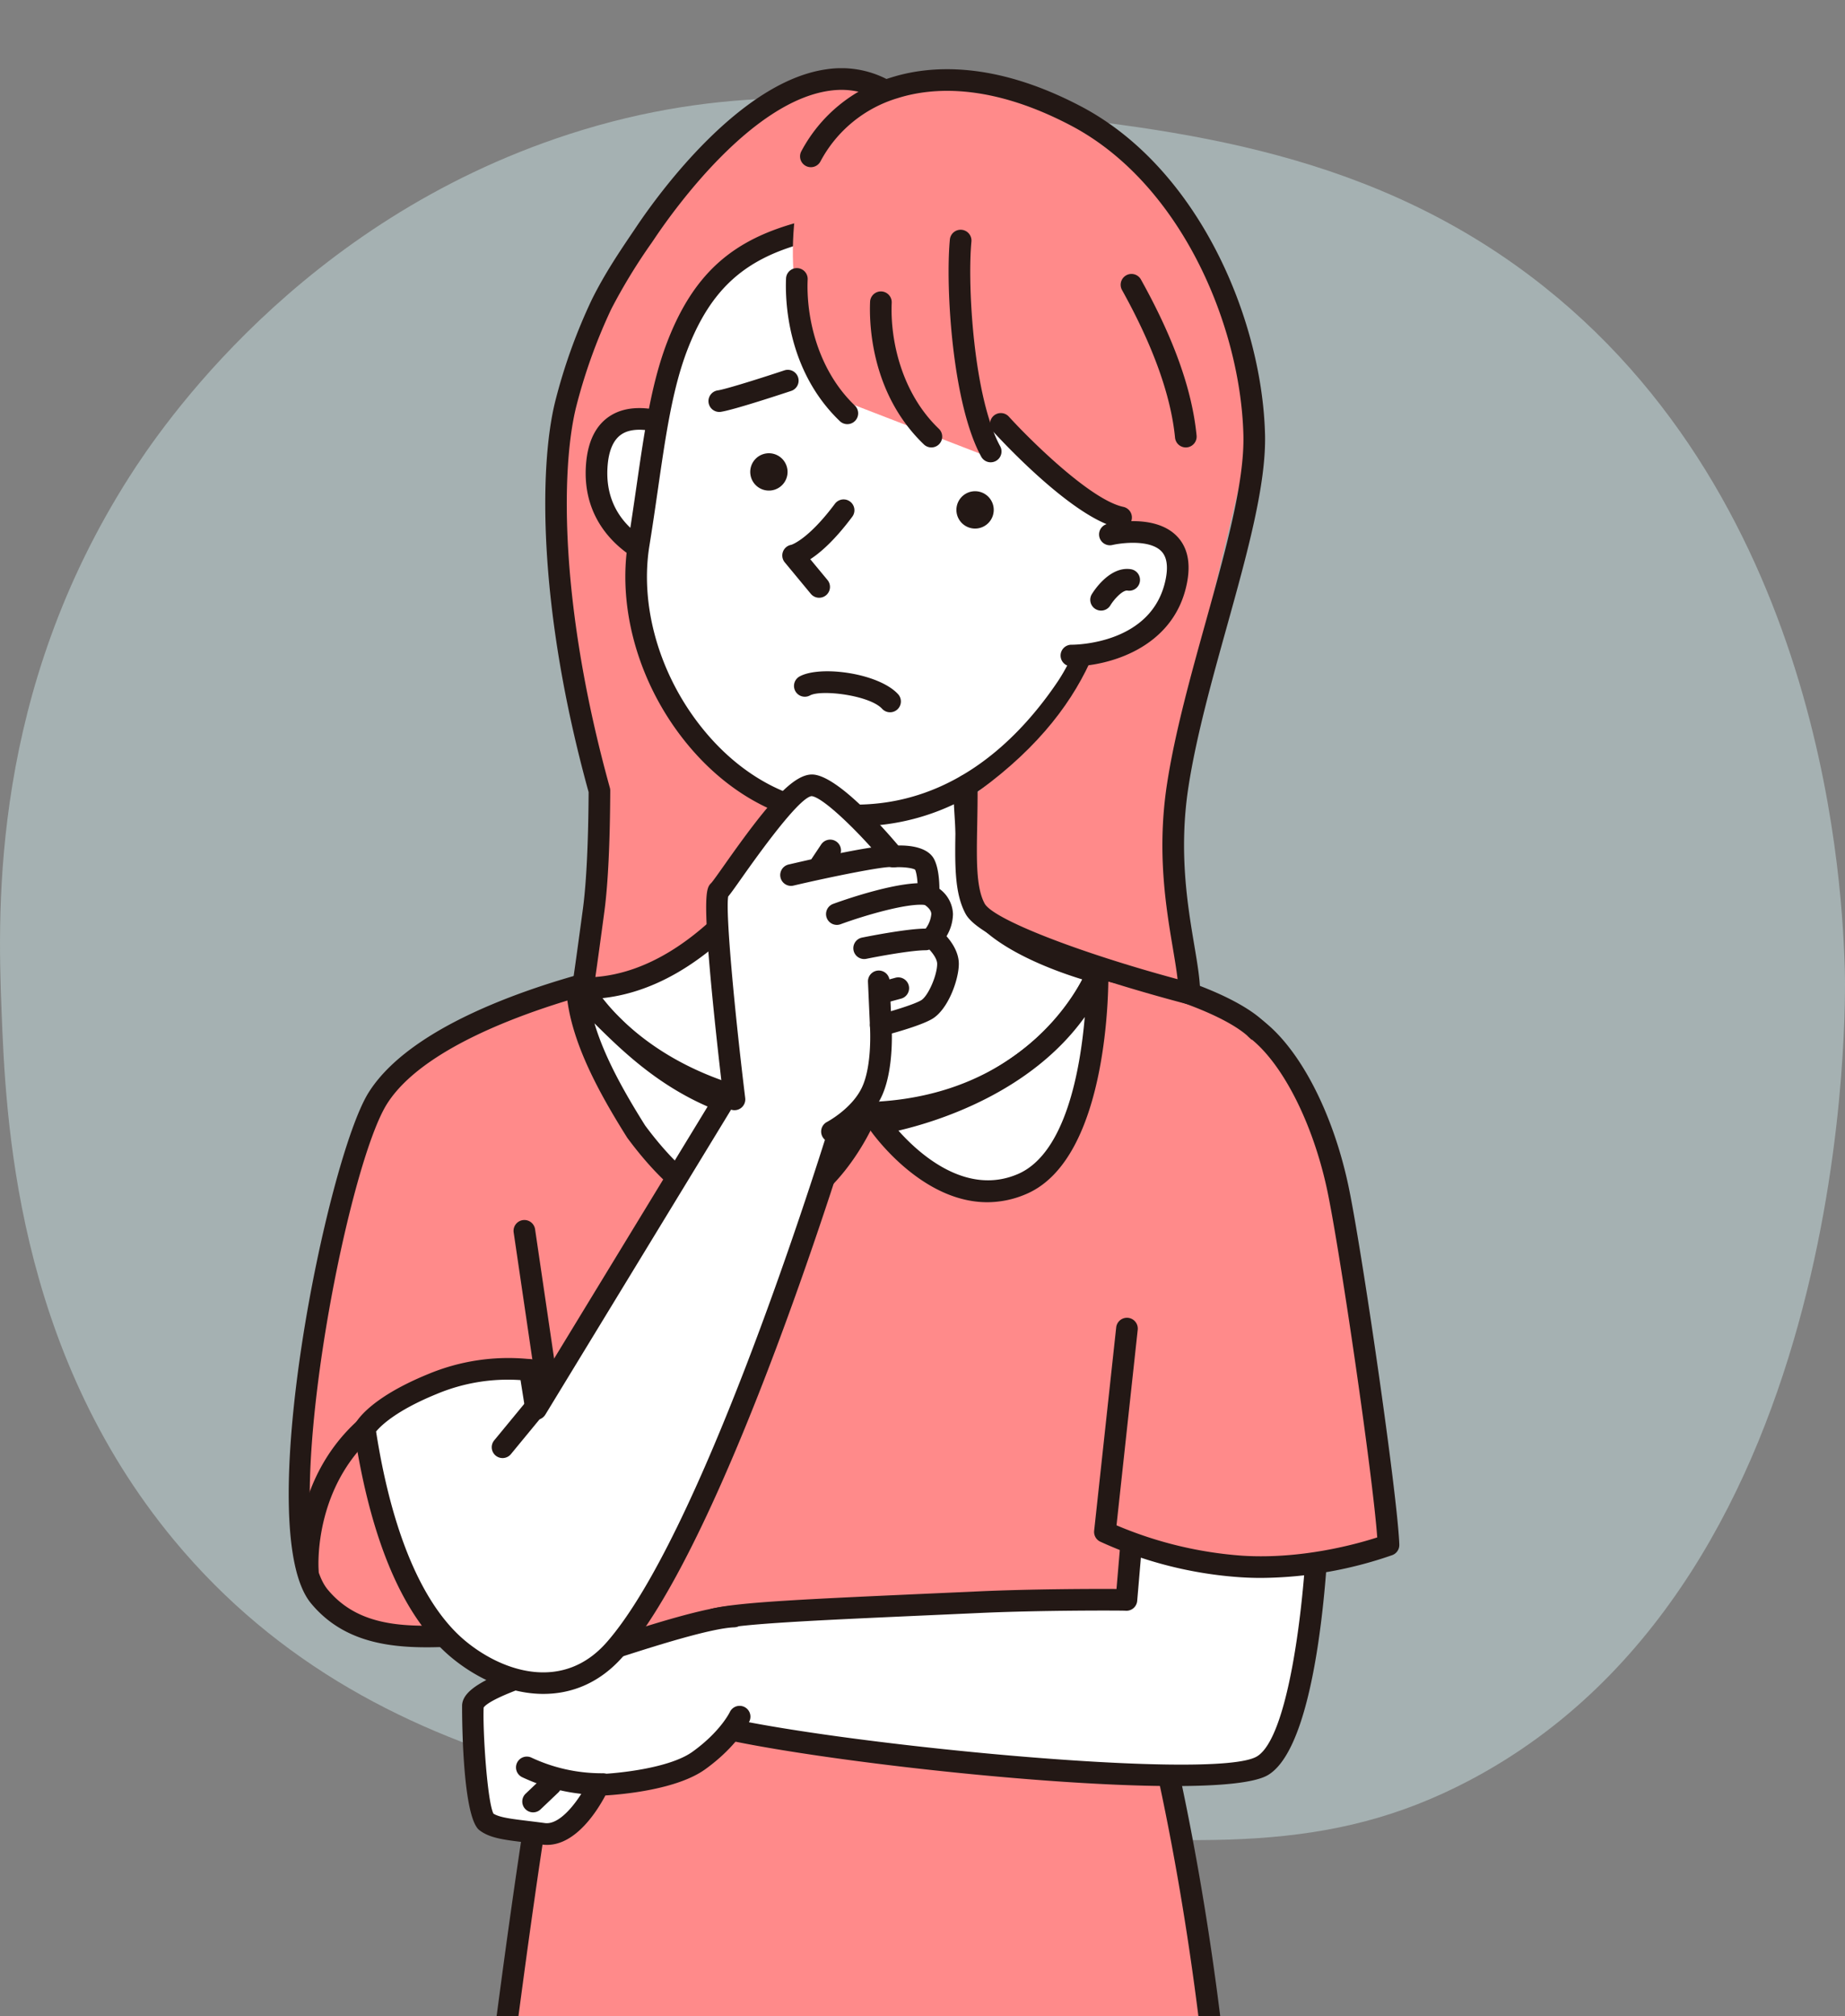<svg xmlns="http://www.w3.org/2000/svg" width="600" height="655.441" viewBox="0 0 600 655.441"><rect x="0" y="0" width="600" height="655.441" fill="#808080" stroke="none"/><defs><clipPath id="a"><path fill="#d6f2f3" d="M0 0h600v566.431H0z"/></clipPath><clipPath id="b"><path fill="#fff" stroke="#707070" d="M0 0h436.14v655.441H0z"/></clipPath><clipPath id="c"><path fill="none" d="M0 0h361.171v667.762H0z"/></clipPath></defs><g clip-path="url(#a)" opacity=".43" transform="translate(0 31.824)"><path fill="#d6f2f3" d="M599.943 283.501c.271 8.379 3.753 197.478-122.3 263.638-44.955 23.593-85.961 20.839-157.38 16.038-90.477-6.079-196.4-13.2-263.638-94.226C4.822 406.507 1.859 331.361.493 296.531c-1.34-34.088-3.1-103.448 41.721-173.558 9.872-15.445 55.1-82.692 142.725-111.133C235.441-4.547 276.702-.476 320.267 3.823c58.226 5.748 121.6 12 177.429 54.128 97.338 73.457 101.514 203 102.247 225.548"/></g><g clip-path="url(#b)" transform="translate(50.513)"><g clip-path="url(#c)" transform="translate(43.375 22.177)"><path fill="#ff8a8a" d="M320.274 422.903c4.057-56.759 13.971-92.007-5.6-110.448-13.966-13.156-66.508-27.847-127.532-26.352-47.494 1.164-59.432 4.222-77.021 8.2s-66.244 16.951-81.14 40.571c-13.17 20.872-37.218 140.038-19.013 161.99 15.972 19.261 43.359 11.235 65.535 11.987.154 6.174 10.852 21.7 5.234 57.262-6.782 42.915-13.532 98.13-13.532 98.13l235.548-.8c-1.278-10.777-6.384-72.886-24.257-140.549-6.166-23.347 13.915-25.355 18.515-40.853 8.086-27.27 21.535-34.928 23.266-59.138"/><path fill="#231815" d="M67.208 667.764a3.518 3.518 0 0 1-3.493-3.947c.067-.552 6.833-55.765 13.547-98.252 4.1-25.93-.632-40.475-3.46-49.166-.5-1.543-.936-2.879-1.254-4.079-4.376-.034-8.851.253-13.581.53-18.029 1.047-38.455 2.24-51.7-13.737-19.628-23.669 5.3-144.8 18.74-166.12 15.466-24.526 63.435-37.632 83.34-42.126l1.861-.422c16.592-3.759 29.7-6.727 75.849-7.857 60.852-1.509 114.858 13.014 130.03 27.307 16.426 15.473 13.841 40.42 9.928 78.18-1.085 10.466-2.314 22.328-3.224 35.079-1.029 14.4-6.085 23.451-11.437 33.037-4.2 7.518-8.537 15.292-11.965 26.849-2 6.731-6.515 11.223-10.5 15.187-6.312 6.269-11.295 11.223-7.98 23.769 16 60.587 21.863 117.214 23.791 135.824.238 2.295.42 4.053.557 5.21a3.518 3.518 0 0 1-3.482 3.934l-235.546.8Zm5.13-162.482q1.661 0 3.289.053a3.516 3.516 0 0 1 3.4 3.431 27.863 27.863 0 0 0 1.471 5.456c2.825 8.682 8.081 24.842 3.718 52.441-5.653 35.777-11.346 80.634-13.021 94.049l227.643-.772c-.048-.441-.094-.907-.145-1.4-1.912-18.473-7.732-74.692-23.6-134.748-4.352-16.476 3.18-23.958 9.822-30.561 3.722-3.7 7.237-7.19 8.72-12.2 3.65-12.308 8.386-20.792 12.566-28.28 5.176-9.268 9.646-17.274 10.562-30.1l3.511.25-3.511-.25c.919-12.865 2.156-24.787 3.245-35.306 3.7-35.675 6.14-59.244-7.753-72.331-12.346-11.628-62.707-26.9-125.032-25.4-45.451 1.112-58.254 4.016-74.467 7.686l-1.866.422c-14.863 3.358-64.481 16.093-78.937 39.016-13.478 21.384-35.766 137.992-19.275 157.88 10.977 13.236 27.926 12.25 45.88 11.2 4.561-.267 9.251-.54 13.779-.54"/><path fill="#fff" d="M263.034 294.014s-37.874-9.93-40.854-26.1c-2.047-11.114-4.538-75.041-4.538-75.041l-55.749-1.914s-10.363 76.136-15.177 83.2c-9.576 14.042-51.067 24.966-51.067 24.966s20.378 39.677 87.665 40.569c61.226.812 79.721-45.676 79.721-45.676"/><path fill="#231815" d="M184.877 343.219c-.537 0-1.068 0-1.61-.01-68.616-.911-89.878-40.784-90.749-42.479a3.519 3.519 0 0 1 2.235-5.012c11.189-2.948 41.813-12.927 49.054-23.546 2.746-4.181 9.579-44.82 14.6-81.69a3.51 3.51 0 0 1 3.606-3.038l55.748 1.914a3.519 3.519 0 0 1 3.4 3.382c.026.636 2.507 63.8 4.485 74.54 2.1 11.406 29.021 20.9 38.286 23.333a3.521 3.521 0 0 1 2.377 4.706c-.193.482-19.782 47.9-81.428 47.9m-83.668-42.002c7.013 9.542 30.163 34.265 82.148 34.954 48.764.641 69.1-29.375 74.711-39.92-10.584-3.243-36.579-12.663-39.349-27.7-1.823-9.894-3.922-58.936-4.467-72.273l-49.307-1.693c-2.473 17.884-10.628 74.663-15.324 81.551-8.377 12.286-36.749 21.656-48.412 25.081M6.217 491.991a3.519 3.519 0 0 1-3.5-3.233c-.111-1.357-2.414-33.459 24.765-53.191 27.012-19.611 48.972-15.256 49.892-15.063a3.519 3.519 0 1 1-1.456 6.885c-.183-.031-19.975-3.783-44.3 13.875-24.015 17.437-21.914 46.633-21.89 46.927a3.522 3.522 0 0 1-3.221 3.8c-.1.008-.195.012-.29.012"/><path fill="#231815" d="M83.557 428.562a3.52 3.52 0 0 1-3.477-3.007l-6.922-47.05a3.52 3.52 0 1 1 6.965-1.025l6.922 47.052a3.522 3.522 0 0 1-2.97 3.995 3.794 3.794 0 0 1-.518.036"/><path fill="#fff" d="M334.814 471.897s-2.175 70.485-18.157 80-151.708-4.921-182.922-14.177l4.754-33.479c9.648-2.271 36.015-3.257 86.416-5.538 20.095-.909 46.579-.8 47.523-.7l2.807-32.91Z"/><path fill="#231815" d="M287.986 558.509c-46.994 0-131.189-10.278-155.254-17.414a3.517 3.517 0 0 1-2.483-3.867l4.753-33.48a3.518 3.518 0 0 1 2.679-2.932c9.036-2.126 30.455-3.084 73.129-5l13.933-.627c15.946-.721 36.28-.822 44.456-.759l2.529-29.638a3.518 3.518 0 0 1 1.281-2.426 3.553 3.553 0 0 1 2.628-.772l59.577 6.808a3.519 3.519 0 0 1 3.118 3.605c-.227 7.412-2.727 72.709-19.873 82.92-4.251 2.532-15.467 3.582-30.47 3.582m-150.336-23.361c35.974 9.255 163.357 21.98 177.2 13.73 10.022-5.969 15.2-47.124 16.322-73.855l-52.742-6.027-2.5 29.3a3.517 3.517 0 0 1-3.877 3.2c-1.654-.085-27.364-.169-47 .721l-13.933.625c-37.582 1.685-59.656 2.676-69.506 4.357Z"/><path fill="#fff" d="M144.73 503.393c-9.383.335-33.126 8.376-40 10.5s-44.451 11.956-44.822 18.5 1.032 35.215 4.253 37.676 8.762 2.624 18.721 3.964 17.873-15.888 17.873-15.888 22.525-.677 32.627-7.944 13.273-14.3 13.273-14.3"/><path fill="#231815" d="M84.015 577.631a11.906 11.906 0 0 1-1.6-.108c-1.927-.26-3.687-.473-5.3-.67-7.324-.894-11.746-1.434-15.1-4-5.827-4.454-5.642-40.322-5.627-40.666.345-6.119 11.262-11.288 43.262-20.484 1.758-.506 3.154-.906 4.036-1.177.991-.306 2.334-.736 3.935-1.247 9.95-3.18 28.474-9.1 36.981-9.407a3.52 3.52 0 1 1 .249 7.035c-7.536.27-26.144 6.216-35.087 9.075-1.63.521-3 .957-4 1.268-.911.282-2.351.7-4.166 1.218-28.649 8.233-36.658 12.414-38.2 14.492-.335 7.6 1.181 30.549 3.178 34.5 1.938 1.249 5.755 1.716 11.394 2.4 1.634.2 3.423.417 5.377.682 5.559.724 11.983-9.02 14.208-13.87a3.522 3.522 0 0 1 3.093-2.041c5.97-.183 23.123-1.849 30.677-7.284 9.089-6.536 12.1-12.844 12.132-12.906a3.519 3.519 0 0 1 6.406 2.913c-.145.321-3.682 7.982-14.427 15.707-9.05 6.512-26.388 8.127-32.451 8.5-2.537 4.8-9.5 16.069-18.97 16.071"/><path fill="#fff" d="M102.174 557.861a56.8 56.8 0 0 1-24.683-5.391"/><path fill="#231815" d="M101.222 561.396a60.494 60.494 0 0 1-25.276-5.764 3.52 3.52 0 1 1 3.091-6.324 53.806 53.806 0 0 0 22.983 5.037 3.519 3.519 0 0 1 .313 7.031c-.084 0-.472.019-1.111.019"/><path fill="#fff" d="m85.152 558.145-5.675 5.391"/><path fill="#231815" d="M79.477 567.054a3.52 3.52 0 0 1-2.425-6.071l5.673-5.389a3.52 3.52 0 1 1 4.849 5.1l-5.669 5.392a3.5 3.5 0 0 1-2.425.967"/><path fill="#ff8a8a" d="M314.669 312.455c10.888 8.388 21.277 27.519 26.385 51.067 4.224 19.474 16.062 100.541 16.6 116.6 0 0-22.612 8.595-47.776 6.989a128.02 128.02 0 0 1-44.443-11.243l7.17-66.1"/><path fill="#231815" d="M316.322 490.839c-2.192 0-4.419-.065-6.669-.209a130.471 130.471 0 0 1-45.793-11.609 3.516 3.516 0 0 1-1.926-3.525l7.168-66.1a3.52 3.52 0 0 1 7 .757l-6.895 63.579a127.878 127.878 0 0 0 40.892 9.878c19.437 1.246 37.526-3.881 43.894-5.941-1.458-20.455-12.351-94.83-16.377-113.4-4.7-21.655-14.546-40.9-25.095-49.025a3.52 3.52 0 1 1 4.3-5.576c11.968 9.22 22.572 29.57 27.676 53.109 4.26 19.644 16.146 101.337 16.676 117.231a3.517 3.517 0 0 1-2.267 3.406 132.11 132.11 0 0 1-42.58 7.421"/><path fill="#ff8a8a" d="M209.859 23.6s-2.057-5.417-11.2-12.995c-27.18-22.554-62.775 13.424-82.418 42.529-5.222 7.735-10.007 14.638-14.458 23.534a178.686 178.686 0 0 0-11.772 32.8c-5.466 22.4-4.7 68.7 11.038 125.413-.1 22.473-1.181 33.476-1.839 38.525-.138 1.059-.844 6.268-1.714 12.629-.448 3.272-1.025 7.4-1.849 13.086 43.5.49 72.16-56.163 72.16-56.163s-39.776-94.174-36.717-111.359 9.13-27.678 32.013-48.245 41.715-44.563 46.756-59.754"/><path fill="#231815" d="M96.221 302.645h-.612a3.52 3.52 0 0 1-3.441-4.024c.822-5.676 1.4-9.793 1.844-13.058.866-6.35 1.574-11.548 1.709-12.6 1.1-8.41 1.722-21.405 1.81-37.6-16.41-59.368-16.155-105.35-10.937-126.729a180.468 180.468 0 0 1 12.037-33.527c4.243-8.484 8.783-15.2 13.591-22.309l1.1-1.634c7.361-10.905 33.546-46.8 61.457-50.8A32.315 32.315 0 0 1 200.914 7.9c9.577 7.942 12 13.812 12.24 14.454a3.54 3.54 0 0 1 .051 2.36c-5.2 15.644-24.385 40.263-47.749 61.263-23.235 20.883-28.141 30.737-30.9 46.244-2.11 11.854 20.669 71.9 36.5 109.371a3.528 3.528 0 0 1-.1 2.96c-1.2 2.382-29.911 58.1-74.728 58.1M179.849 7.036a28.766 28.766 0 0 0-4.07.3C150.735 10.922 126.106 44.8 119.158 55.1l-1.106 1.637a185.311 185.311 0 0 0-13.121 21.5 176.773 176.773 0 0 0-11.5 32.059c-5.032 20.614-5.169 65.361 11.009 123.638a3.482 3.482 0 0 1 .128.957c-.08 16.954-.709 30.064-1.869 38.966-.137 1.056-.844 6.274-1.714 12.65-.333 2.423-.735 5.314-1.256 8.957 34.925-2.683 59.628-44.438 64.184-52.7-6.314-15.034-39.307-94.801-36.287-111.781 3.364-18.907 10.8-30.176 33.124-50.247C182.598 61.1 200.554 38.5 206.042 23.85c-1.032-1.767-3.716-5.639-9.62-10.536a25.245 25.245 0 0 0-16.573-6.278"/><path fill="#fff" d="M126.083 116.852s-24.532-11.85-25.934 12.9 23.972 30.769 23.972 30.769"/><path fill="#231815" d="M124.123 164.037a3.536 3.536 0 0 1-.815-.1c-9.767-2.317-27.912-12.489-26.673-34.392.463-8.146 3.277-13.8 8.371-16.8 9.22-5.427 22.067.666 22.607.93a3.524 3.524 0 0 1-3.057 6.35c-2.772-1.326-11.047-4.128-15.994-1.2-2.932 1.734-4.581 5.475-4.9 11.119-1.215 21.438 20.36 26.926 21.279 27.148a3.519 3.519 0 0 1-.818 6.941"/><path fill="#fff" d="M126.399 90.213c-6.673 17.306-8.455 39.146-12.566 64.454-6.256 38.494 22.74 83.132 60.983 87.716 33.777 4.05 59.717-13.721 78.059-40.818 12.243-18.087 23.736-60.836 21.217-85.7s-39.651-71.089-77.352-67.321-58.284 10.4-70.341 41.669"/><path fill="#231815" d="M184.23 246.473a82.146 82.146 0 0 1-9.832-.6c-17.875-2.143-34.631-12.5-47.18-29.178-13.921-18.494-20.221-41.893-16.86-62.6 1.017-6.251 1.89-12.288 2.734-18.125 2.613-18.049 4.864-33.641 10.023-47.024 12.477-32.357 33.57-39.938 73.274-43.906 40.169-4.022 78.542 44.179 81.2 70.467 2.724 26.9-9.7 70.151-21.805 88.029-19.116 28.244-43.7 42.937-71.559 42.937m-54.542-154.99c-4.878 12.637-7.078 27.867-9.625 45.5-.849 5.868-1.728 11.936-2.751 18.248-3.062 18.847 2.744 40.243 15.534 57.234 11.385 15.127 26.441 24.51 42.394 26.424 36.787 4.4 60.942-18.936 74.725-39.3 11.387-16.817 23.143-58.6 20.631-83.376-2.362-23.316-37.924-67.729-73.5-64.172-37.542 3.754-56.186 10.342-67.408 39.442"/><path fill="#231815" d="M229.226 142.798a6.069 6.069 0 1 1-6.818-5.213 6.07 6.07 0 0 1 6.818 5.213m-67.049-12.347a6.069 6.069 0 1 1-6.823-5.214 6.07 6.07 0 0 1 6.818 5.213"/><path fill="#fff" d="M180.451 143.719c-10.198 13.66-16.413 14.705-16.413 14.705l8.467 10.223"/><path fill="#231815" d="M172.506 172.165a3.51 3.51 0 0 1-2.712-1.275l-8.467-10.223a3.517 3.517 0 0 1 2.126-5.717c-.036 0 5.352-1.516 14.179-13.342a3.52 3.52 0 1 1 5.641 4.212c-5.748 7.7-10.408 11.719-13.656 13.817l5.6 6.761a3.52 3.52 0 0 1-2.708 5.764"/><path fill="#ff8a8a" d="M166.137 38.872c-5.465 25.934-.721 54.675 14.582 69.4l48.559 18.764s-7.848-17.327 9.35-3.737c9.694 7.66 31.453 23.369 32.063 22.759-1.89 28.727-6.505 59.818-46.023 88.733 0 0-6.955 5-2.584 40.212 16.014 6.746 62 27.95 70.785 25.819-18.427-59.596 18.673-159.83 20.213-187.303-1.143-31.543-21.187-79.166-57.123-98.022-50.987-26.754-84.357-2.56-89.822 23.375"/><path fill="#231815" d="M291.739 123.293a3.52 3.52 0 0 1-3.5-3.175c-1.341-13.711-7.153-29.877-17.27-48.05a3.52 3.52 0 0 1 6.15-3.424c10.738 19.292 16.669 35.9 18.126 50.785a3.52 3.52 0 0 1-3.159 3.846 3.42 3.42 0 0 1-.349.017m-110.073-7.569a3.5 3.5 0 0 1-2.435-.979c-17.4-16.677-17.788-39.728-17.492-46.4a3.519 3.519 0 0 1 7.031.313c-.54 12.2 3.2 29.377 15.331 41a3.52 3.52 0 0 1-2.435 6.066m27.333 7.57a3.509 3.509 0 0 1-2.435-.977c-17.4-16.679-17.79-39.73-17.494-46.4a3.519 3.519 0 0 1 7.031.311c-.54 12.2 3.2 29.378 15.332 41a3.52 3.52 0 0 1-2.434 6.066"/><path fill="#231815" d="M292.869 304.344a3.475 3.475 0 0 1-.885-.113c-6.674-1.734-65.4-17.286-71.875-29.332-3.66-6.808-3.486-16.054-3.245-28.85.073-4.065.152-8.27.121-12.88a3.519 3.519 0 0 1 3.494-3.546h.024a3.521 3.521 0 0 1 3.52 3.494c.032 4.7-.05 9.145-.123 13.063-.212 11.286-.379 20.2 2.408 25.383 2.739 5.1 30.414 15.891 62.755 24.614-.325-2.874-.889-6.221-1.5-9.88-2.249-13.332-5.326-31.593-1.919-53.69 2.563-16.645 7.657-34.945 12.583-52.643 6.5-23.338 12.633-45.384 12.24-60.749-.923-35.839-20.5-81.9-56.141-100.6-26.187-13.742-45.044-12.424-56.25-8.897a42.068 42.068 0 0 0-25.149 20.583 3.52 3.52 0 0 1-6.252-3.236 49.061 49.061 0 0 1 29.294-24.061c12.481-3.928 33.305-5.485 61.629 9.376 38.037 19.954 58.928 68.763 59.902 106.654.422 16.418-5.852 38.956-12.493 62.815-4.873 17.5-9.909 35.6-12.411 51.828-3.231 20.976-.263 38.59 1.9 51.45 1.041 6.177 1.941 11.512 1.89 15.739a3.522 3.522 0 0 1-3.52 3.476"/><path fill="#231815" d="M270.697 149.58a3.585 3.585 0 0 1-.733-.077c-14.842-3.144-38.344-28.6-40.976-31.489a3.519 3.519 0 1 1 5.207-4.735c6.727 7.39 26.532 27.073 37.228 29.339a3.519 3.519 0 0 1-.726 6.961"/><path fill="#231815" d="M228.3 128.13a3.52 3.52 0 0 1-3.093-1.833c-9.43-17.281-11.65-55.1-10.2-70.533a3.52 3.52 0 1 1 7.008.661c-1.346 14.278.74 50.693 9.367 66.5a3.521 3.521 0 0 1-3.086 5.2"/><path fill="#fff" d="M267.008 151.592s25.971-6.071 21.619 15.324c-4.94 24.288-34.074 24.042-34.074 24.042"/><path fill="#231815" d="M254.803 194.477h-.28a3.52 3.52 0 0 1 .031-7.04h.072c1.565 0 26.306-.343 30.552-21.224.882-4.328.378-7.454-1.5-9.282-3.8-3.7-12.747-2.635-15.876-1.91a3.52 3.52 0 0 1-1.6-6.855c1.529-.355 15.158-3.293 22.371 3.711 3.711 3.609 4.889 8.9 3.5 15.739-4.33 21.281-26.106 26.861-37.273 26.861"/><path fill="#fff" d="M264.187 172.829s4.342-7.194 9.108-6.469"/><path fill="#231815" d="M264.183 176.342a3.518 3.518 0 0 1-3.009-5.333c.567-.943 5.788-9.155 12.648-8.13a3.519 3.519 0 1 1-1.056 6.958c-1.5-.231-4.251 2.654-5.572 4.819a3.527 3.527 0 0 1-3.011 1.687m-68.615 33.055a3.513 3.513 0 0 1-2.589-1.133c-4.08-4.424-19.821-6.341-23.475-4.335a3.519 3.519 0 0 1-3.394-6.165c6.736-3.717 25.73-1.112 32.042 5.728a3.519 3.519 0 0 1-2.585 5.905"/><path fill="#f9be00" d="M162.23 101.598s-18.217 6.063-22.231 6.642"/><path fill="#231815" d="M139.994 111.755a3.52 3.52 0 0 1-.494-7c2.7-.384 14.692-4.188 21.617-6.492a3.52 3.52 0 1 1 2.223 6.678c-1.9.631-18.636 6.179-22.842 6.782a3.589 3.589 0 0 1-.5.036"/><path fill="#fff" d="M263.035 294.014s.914 57.819-24.519 68.748-46.624-19.654-46.624-19.654 53.519-8.187 71.142-49.094"/><path fill="#231815" d="M227.165 368.689c-21.537 0-37.38-22.446-38.165-23.577a3.522 3.522 0 0 1 2.36-5.483c.516-.079 51.818-8.414 68.444-47.007a3.519 3.519 0 0 1 6.751 1.338c.039 2.455.637 60.313-26.648 72.037a32.041 32.041 0 0 1-12.742 2.693m-28.883-23.28c6.649 7.472 21.971 21.371 38.845 14.119 15.5-6.661 20.283-33.883 21.749-51.057-17.626 24.594-47.858 33.965-60.594 36.938"/><path fill="#fff" d="M187.137 341.581s-28.589 65.6-74.156 4.133c-9.579-15.268-18.007-30.988-19.146-45.659 18.073 17.214 39.274 45.7 93.3 41.526"/><path fill="#231815" d="M151.009 375.523c-13.484 0-27.208-9.3-40.854-27.712a2.814 2.814 0 0 1-.154-.226c-9.032-14.4-18.432-31.268-19.676-47.259a3.52 3.52 0 0 1 5.938-2.821c2.015 1.921 4.07 3.981 6.206 6.121 16.91 16.944 37.953 38.047 84.4 34.445a3.52 3.52 0 0 1 3.5 4.916c-.53 1.213-13.212 29.747-36.034 32.346a29.152 29.152 0 0 1-3.32.19m-35.12-31.8c13.135 17.684 25.809 25.945 37.644 24.614 13.487-1.536 23.179-15.186 27.635-22.906-43.669 1.466-65.663-18.851-81.741-34.9 3.344 11.279 9.994 22.871 16.462 33.187"/><path fill="#fff" d="M24.722 442.393s3.416-6.982 21.93-14.555a64.917 64.917 0 0 1 31.769-4.641l2.023 12.732 64.252-105.48 35.815 10.112s-40.693 134.932-74.426 173.483c-14.512 16.585-35.214 12.732-50.51.3-20.259-16.469-27.76-51.483-30.853-71.948"/><path fill="#231815" d="M82.853 528.544c-10.463 0-21.023-4.585-29.5-11.473-15.814-12.853-26.619-37.8-32.114-74.151a3.51 3.51 0 0 1 .318-2.073c.408-.839 4.561-8.412 23.758-16.267a67.771 67.771 0 0 1 32.079-4.978 61.6 61.6 0 0 0 1.217.08 3.521 3.521 0 0 1 3.282 2.961l.519 3.279 59.282-97.304a3.521 3.521 0 0 1 3.961-1.557l35.815 10.114a3.52 3.52 0 0 1 2.413 4.4c-1.669 5.538-41.3 136.1-75.147 174.782-7.556 8.638-16.681 12.183-25.881 12.183m-54.44-85.3c5.217 33.353 15.365 56.976 29.382 68.37 12.332 10.029 31.685 16.067 45.642.116 29.884-34.152 66.055-147.541 72.652-168.757l-29.777-8.409-62.863 103.2a3.52 3.52 0 0 1-6.481-1.278l-1.582-9.96a59.887 59.887 0 0 0-27.4 4.574c-13.075 5.348-18.044 10.281-19.57 12.144"/><path fill="#231815" d="M69.545 451.869a3.519 3.519 0 0 1-2.715-5.757l11.917-14.469a3.519 3.519 0 1 1 5.432 4.475l-11.915 14.47a3.514 3.514 0 0 1-2.719 1.281"/><path fill="#fff" d="M144.967 335.25s-7.927-65-5.073-67.854 22.829-34.879 30.439-34.245 26.318 23.15 26.318 23.15 8.561-.634 10.147 2.537 1.268 9.829 1.268 9.829 4.439 2.22 4.439 6.341-3.171 7.611-3.171 7.611 5.073 4.121 5.073 8.561-3.171 12.682-6.975 14.9-14.9 5.073-14.9 5.073.952 13.318-2.854 21.561-13 13-13 13"/><path fill="#231815" d="M176.676 349.234a3.519 3.519 0 0 1-1.62-6.645c.075-.039 8.188-4.342 11.423-11.349 3.371-7.308 2.548-19.714 2.537-19.838a3.524 3.524 0 0 1 2.635-3.657c4.11-1.058 11.546-3.271 14-4.7 2.25-1.312 5.23-8.076 5.23-11.864 0-2.056-2.548-4.819-3.781-5.837a3.526 3.526 0 0 1-.378-5.089 9.331 9.331 0 0 0 2.256-5.246c0-1.833-2.495-3.194-2.52-3.207a3.576 3.576 0 0 1-1.914-3.3c.106-2.309-.082-6.2-.82-7.917-.9-.6-4.12-.962-6.825-.776a3.506 3.506 0 0 1-2.961-1.259c-8.583-10.324-20.235-21.583-23.9-21.889-2.854.372-10.473 9.236-22.54 26.347-2.372 3.365-3.693 5.225-4.574 6.276-.9 5.294 2.057 37.04 5.535 65.542a3.518 3.518 0 1 1-6.985.851c-.021-.161-2.006-16.481-3.619-32.939-3.412-34.869-1.974-36.306-.451-37.828.525-.543 2.555-3.421 4.344-5.957 13.7-19.422 22.316-29.814 28.876-29.308 7.835.654 21.957 16.4 27.606 23.065 3.739-.079 9.706.531 11.713 4.554 1.382 2.763 1.651 6.955 1.671 9.523a10.635 10.635 0 0 1 4.409 8.221 14.61 14.61 0 0 1-2.1 7.2c1.822 2.068 4 5.309 4 8.976 0 5.118-3.477 14.885-8.721 17.943-2.985 1.741-9.345 3.664-13.056 4.7.067 4.634-.243 13.79-3.277 20.368-4.262 9.232-14.16 14.434-14.579 14.651a3.5 3.5 0 0 1-1.615.395"/><path fill="#fff" d="M163.356 262.322s29.806-6.975 33.293-6.025"/><path fill="#231815" d="M163.356 265.844a3.52 3.52 0 0 1-.8-6.946c14-3.277 31.436-6.965 35.021-6a3.519 3.519 0 0 1-1.7 6.828c-2.691-.195-18.512 2.927-31.718 6.018a3.439 3.439 0 0 1-.8.1m32.369-6.151c.029.009.058.015.092.024l-.092-.024"/><path fill="#fff" d="M178.259 275.006s21.561-7.927 29.806-6.341"/><path fill="#231815" d="M178.259 278.524a3.519 3.519 0 0 1-1.215-6.821c2.3-.846 22.747-8.211 31.685-6.495a3.52 3.52 0 0 1-1.328 6.912c-5.306-1.022-19.943 3.253-27.929 6.189a3.5 3.5 0 0 1-1.213.215"/><path fill="#fff" d="M187.138 286.103s13.952-2.854 19.975-2.854"/><path fill="#231815" d="M187.135 289.625a3.519 3.519 0 0 1-.7-6.967c.584-.12 14.372-2.925 20.681-2.925a3.519 3.519 0 1 1 0 7.038c-4.646 0-15.485 2.008-19.269 2.782a3.6 3.6 0 0 1-.709.072"/><path fill="#fff" d="m192.528 311.152-.634-14.268"/><path fill="#231815" d="M192.526 314.671a3.52 3.52 0 0 1-3.513-3.363l-.634-14.268a3.519 3.519 0 1 1 7.031-.314l.636 14.27a3.522 3.522 0 0 1-3.359 3.672h-.161"/><path fill="#fff" d="m194.748 300.055 3.488-.952"/><path fill="#231815" d="M194.745 303.574a3.521 3.521 0 0 1-.924-6.917l3.488-.95a3.519 3.519 0 1 1 1.852 6.79l-3.488.952a3.563 3.563 0 0 1-.928.125"/><path fill="#fff" d="m172.869 259.151 3.171-4.755"/><path fill="#231815" d="M172.867 262.671a3.519 3.519 0 0 1-2.925-5.471l3.171-4.755a3.519 3.519 0 1 1 5.856 3.9l-3.17 4.755a3.519 3.519 0 0 1-2.932 1.567"/></g></g></svg>